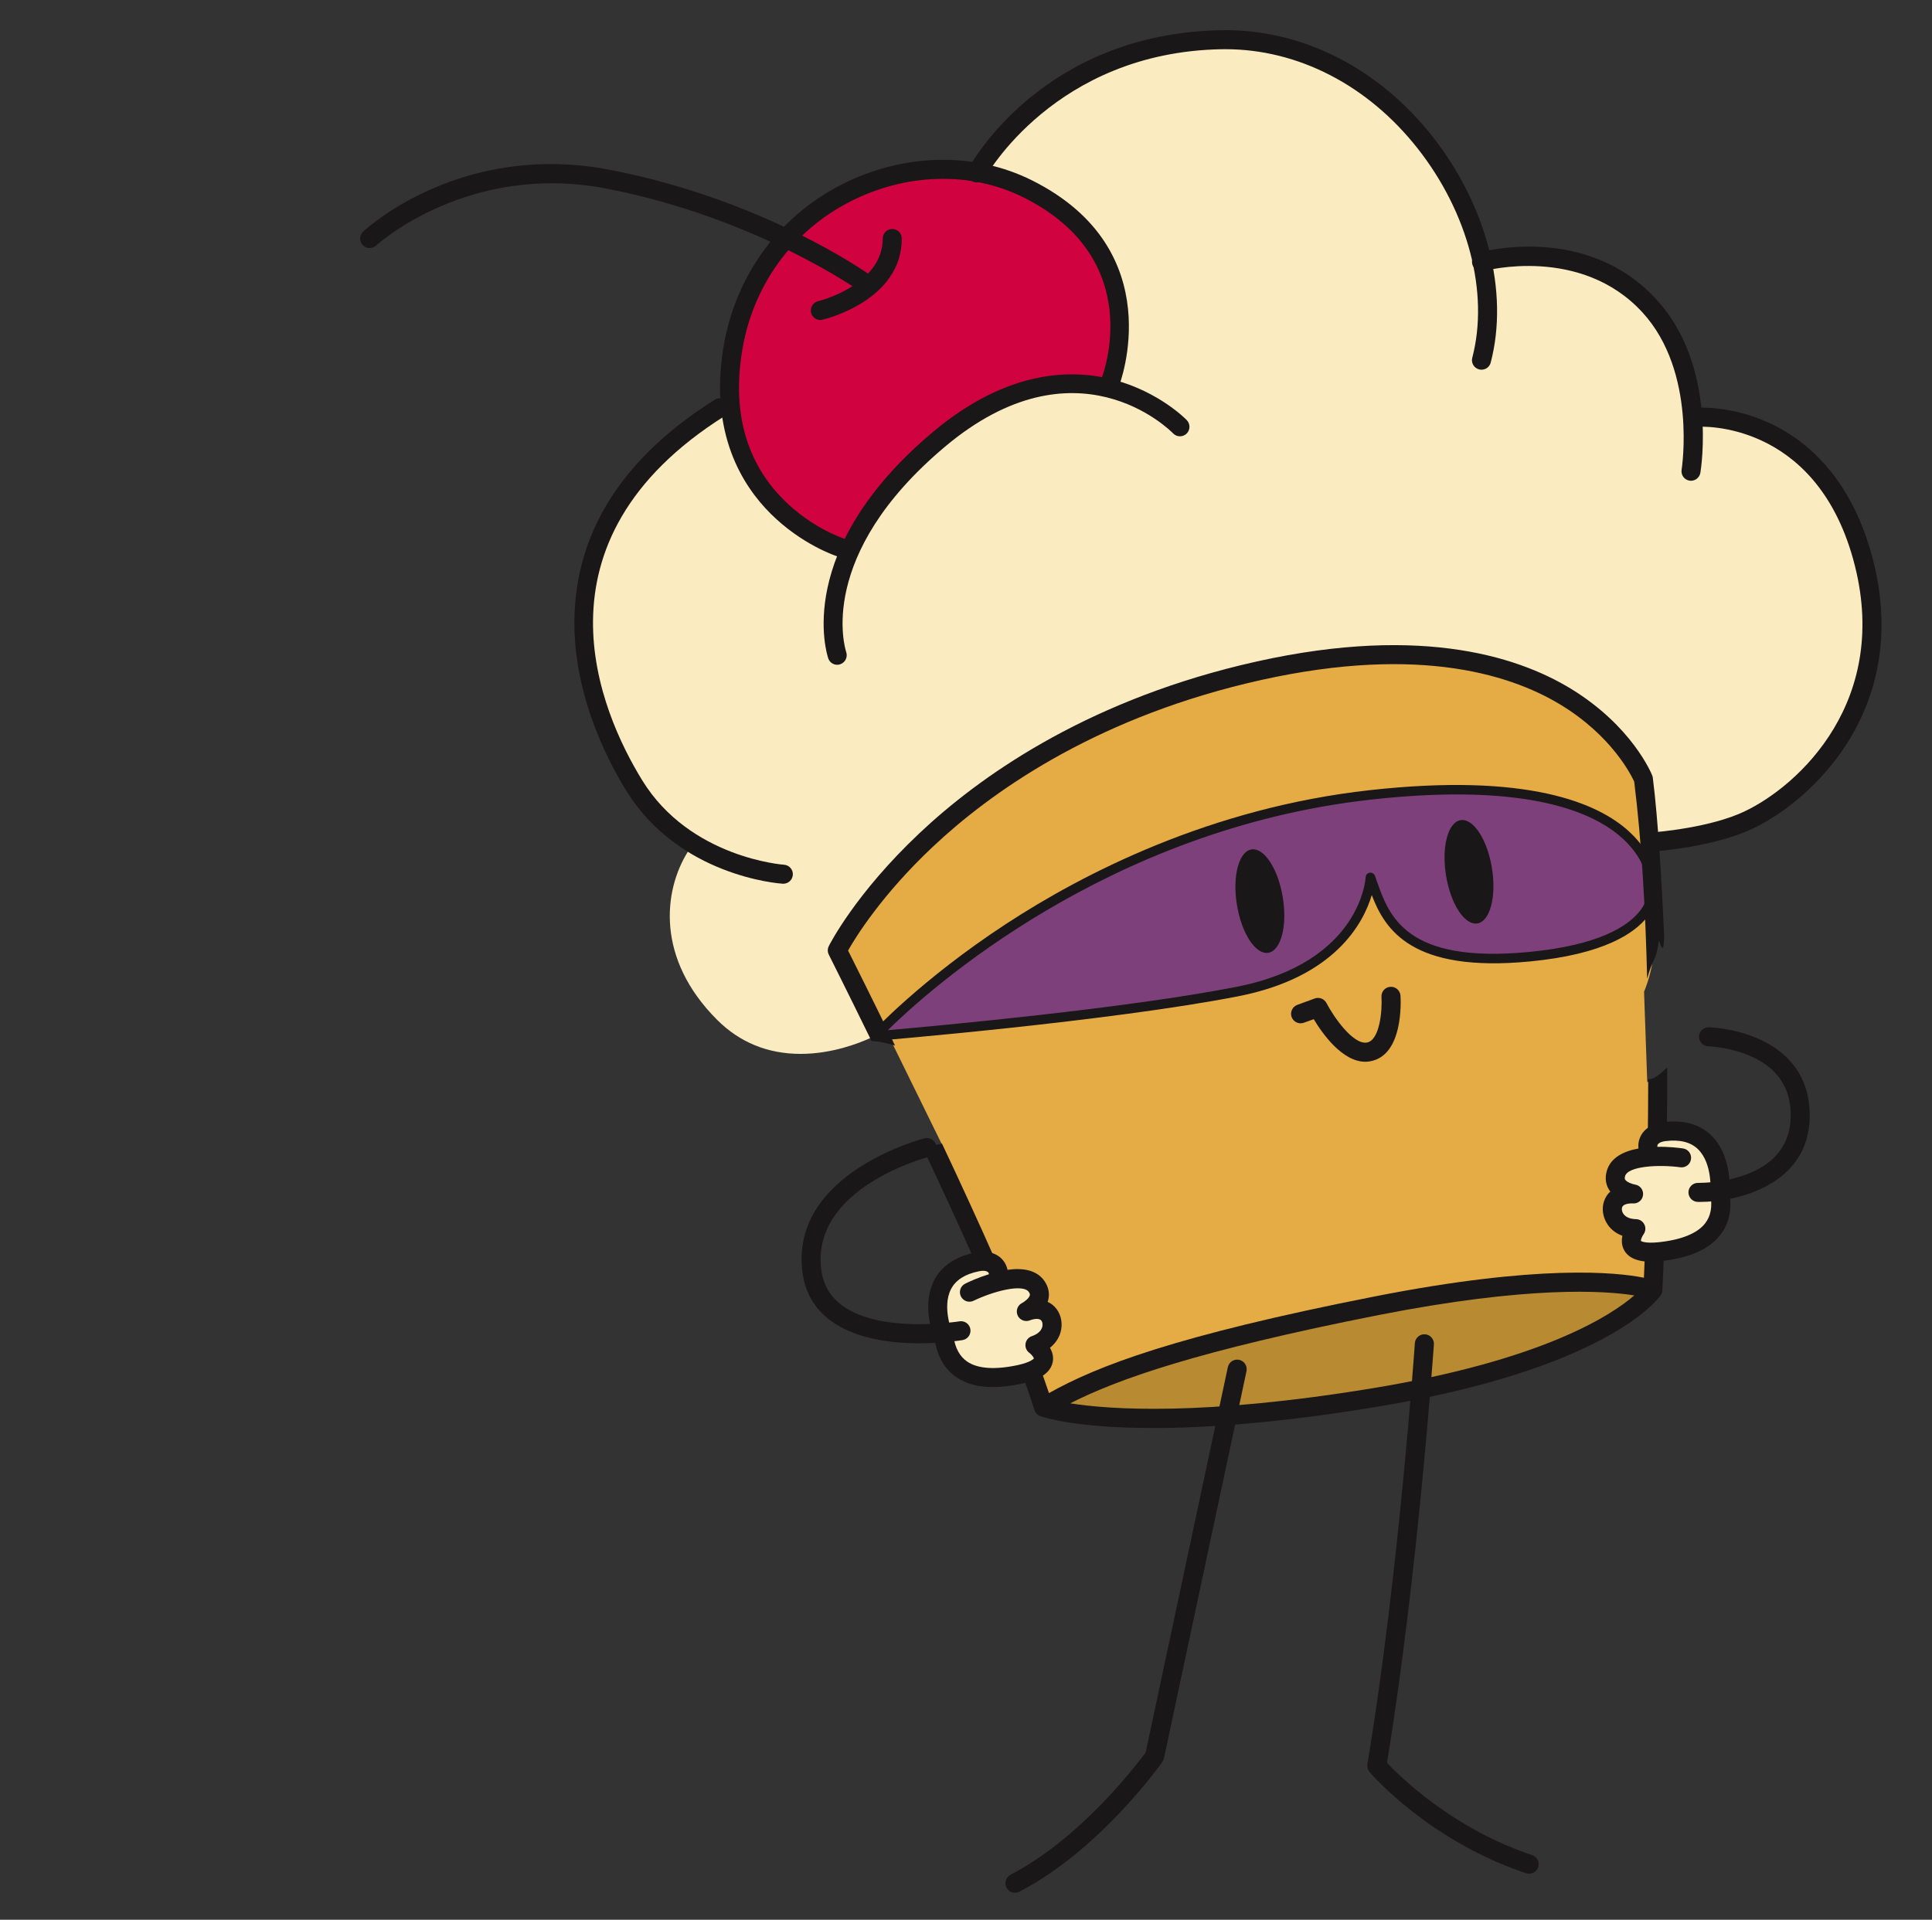 <?xml version="1.0" encoding="UTF-8"?> <!-- Generator: Adobe Illustrator 16.0.0, SVG Export Plug-In . SVG Version: 6.00 Build 0) --> <svg xmlns="http://www.w3.org/2000/svg" xmlns:xlink="http://www.w3.org/1999/xlink" id="Layer_1" x="0px" y="0px" width="81.5px" height="81px" viewBox="0 0 81.5 81" xml:space="preserve"><rect x="0" y="0" width="81.5" height="81" fill="#333333" stroke="none"/> <path fill="#B88B32" d="M48.674,59.822c-1.725,0-2.9-0.129-3.584-0.236l-1.152-0.182l1.039-0.531 c1.608-0.822,4.719-2.107,13.108-3.758c3.337-0.658,6.206-0.99,8.528-0.99c1.154,0,1.937,0.086,2.391,0.158l0.803,0.129 l-0.615,0.533c-0.946,0.818-3.338,2.363-8.727,3.531l-0.499,0.106l0.04-0.508c0.062-0.8,0.098-1.289,0.104-1.367 c0.002-0.021-0.008-0.031-0.02-0.033l0,0c-0.012,0-0.021,0.011-0.023,0.023c0,0.002-0.041,0.594-0.123,1.604l-0.021,0.285 l-0.281,0.057c-0.57,0.111-1.125,0.213-1.697,0.308c-1.994,0.327-3.891,0.567-5.635,0.709L51.8,59.703l0.41-1.928 c0.004-0.012-0.005-0.023-0.017-0.027h-0.002c-0.012,0-0.021,0.006-0.023,0.018l-0.414,1.939l-0.286,0.02 C50.486,59.789,49.546,59.822,48.674,59.822z"></path> <path fill="#E5AB44" d="M69.488,45.66l-0.135-3.814c0.358-0.881,0.525-1.848,0.358-2.904l-0.12-0.764l-0.529,0.562 c-0.541,0.575-1.773,1.314-4.572,1.581c-0.522,0.05-1.02,0.075-1.477,0.075c-3.322,0-4.559-1.54-5.084-2.909l-0.268,0.167 c-0.352,1.176-1.669,3.395-5.508,4.143c-3.969,0.775-10.619,1.505-13.972,1.816l-0.375,0.225l-0.255,0.002l2.199,4.479l-0.394,0.017 l0.242,0.517c0.709,1.512,1.352,2.916,1.915,4.182l0.067,0.154l0.162,0.053c0.116,0.037,0.211,0.102,0.278,0.186 c0.054,0.066,0.088,0.143,0.104,0.229l0.069,0.35l0.354-0.049c0.128-0.019,0.249-0.024,0.361-0.024c0.411,0,0.688,0.114,0.844,0.354 c0.104,0.16,0.136,0.32,0.093,0.48c-0.004,0.016-0.01,0.028-0.015,0.043l-0.116,0.33l0.318,0.145 c0.091,0.039,0.167,0.102,0.232,0.186c0.129,0.172,0.166,0.43,0.099,0.656c-0.052,0.172-0.158,0.322-0.314,0.445l-0.258,0.205 l0.165,0.285c0.07,0.125,0.096,0.235,0.072,0.348c-0.026,0.119-0.108,0.227-0.252,0.324l-0.246,0.166l0.102,0.276 c0.096,0.265,0.184,0.511,0.256,0.728l0.146,0.436l0.399-0.225c1.838-1.031,4.896-2.316,13.638-4.037 c3.356-0.662,6.231-0.998,8.547-0.998c1.333,0,2.177,0.115,2.651,0.211l0.435,0.086l0.021-0.441 c0.008-0.184,0.019-0.418,0.027-0.692l0.014-0.354l-0.353-0.037c-0.289-0.031-0.479-0.121-0.563-0.27 c-0.058-0.1-0.069-0.215-0.041-0.355l0.069-0.322l-0.312-0.11c-0.186-0.067-0.332-0.178-0.438-0.326 c-0.136-0.194-0.179-0.452-0.109-0.653c0.035-0.103,0.088-0.185,0.162-0.25l0.26-0.236l-0.217-0.277 c-0.009-0.012-0.018-0.023-0.024-0.037c-0.091-0.137-0.111-0.301-0.062-0.481c0.094-0.351,0.443-0.58,1.043-0.689l0.351-0.062 l-0.043-0.355c-0.009-0.086,0-0.17,0.03-0.25c0.037-0.105,0.109-0.195,0.213-0.27l0.158-0.111l0.002-0.193 c0.006-0.494,0.01-1.004,0.012-1.526l0.002-0.615L69.488,45.66z"></path> <path fill="#7D407A" d="M37.371,43.814l-0.638-0.174l0.473-0.466c2.027-1.991,9.51-8.583,20.587-9.815 c1.312-0.146,2.545-0.219,3.662-0.219c3.388,0,5.824,0.654,7.242,1.947c0.392,0.355,0.695,0.754,0.906,1.183l0.031,0.066 l0.006,0.074c0.039,0.547,0.072,1.125,0.103,1.718l0.007,0.104l-0.05,0.092c-0.063,0.121-0.14,0.239-0.229,0.353 c-0.539,0.688-1.837,1.571-4.949,1.867c-0.541,0.052-1.057,0.078-1.526,0.078h-0.001c-3.721,0-4.645-1.641-5.131-2.929 c-0.327,1.163-1.498,3.513-5.641,4.322c-4.638,0.905-12.401,1.625-14.671,1.825l-0.069,0.007L37.371,43.814z"></path> <path fill="#D00340" d="M35.451,23.072c-0.049-0.015-1.401-0.463-2.643-1.698c-1.674-1.668-2.309-3.88-1.884-6.575 c0.263-1.676,0.972-3.227,2.046-4.486l0.191-0.224l0.265,0.13c1.345,0.661,2.297,1.248,2.743,1.539l0.492,0.321l-0.495,0.316 c-0.759,0.486-1.556,0.681-1.563,0.683c-0.014,0.003-0.021,0.015-0.019,0.027s0.016,0.017,0.021,0.017 c0.131-0.03,3.059-0.744,3.059-3.057c0-0.012-0.011-0.022-0.022-0.022c-0.013,0-0.022,0.01-0.022,0.022 c0,0.648-0.244,1.234-0.727,1.742l-0.223,0.235l-0.267-0.184c-0.262-0.179-1.229-0.822-2.733-1.577l-0.48-0.242l0.389-0.372 c0.619-0.591,1.319-1.091,2.084-1.485c1.29-0.664,2.715-1.015,4.119-1.015c0.432,0,0.863,0.034,1.281,0.099l0.073,0.012l0.065,0.039 l0.068-0.012l0.084,0.015c0.707,0.136,1.375,0.361,1.989,0.668c5.269,2.635,3.698,7.508,3.501,8.053l-0.109,0.305l-0.315-0.059 c-0.394-0.074-0.796-0.111-1.196-0.111c-1.882,0-3.775,0.792-5.632,2.351c-1.652,1.39-2.868,2.864-3.614,4.379l-0.169,0.345 L35.451,23.072z"></path> <path fill="#E5AB44" d="M36.916,43.127c-0.692-1.411-1.225-2.475-1.481-2.985l-0.092-0.181l0.101-0.177 c0.297-0.523,1.436-2.392,3.664-4.484c2.435-2.289,6.729-5.354,13.355-6.962c2.27-0.551,4.4-0.831,6.335-0.831 c2.853,0,5.274,0.589,7.201,1.75c2.26,1.362,3.129,3.093,3.28,3.427l0.023,0.052l0.008,0.058c0.101,0.799,0.189,1.686,0.267,2.636 l0.101,1.252l-0.775-0.988c-0.133-0.168-0.273-0.32-0.432-0.464c-0.926-0.851-2.896-1.864-7.035-1.864 c-1.101,0-2.312,0.072-3.604,0.216c-6.624,0.736-11.92,3.449-15.195,5.596c-2.546,1.667-4.298,3.256-5.114,4.055l-0.375,0.365 L36.916,43.127z"></path> <path fill="#FAEBC1" d="M41.893,58.102c-0.537,0-0.977-0.115-1.306-0.34c-0.347-0.238-0.58-0.604-0.693-1.084l-0.098-0.414 l0.422-0.051c0.186-0.021,0.301-0.041,0.325-0.045c0.013-0.002,0.021-0.014,0.019-0.025c-0.001-0.014-0.014-0.018-0.022-0.018 c-0.012,0.002-0.179,0.027-0.456,0.059l-0.331,0.035l-0.078-0.324c-0.109-0.463-0.18-1.129,0.113-1.686 c0.253-0.484,0.737-0.803,1.438-0.941c0.09-0.02,0.176-0.026,0.252-0.026c0.299,0,0.449,0.131,0.512,0.211 c0.064,0.08,0.102,0.18,0.107,0.287l0.016,0.295l-0.281,0.088c-0.441,0.139-0.809,0.312-0.945,0.377 c-0.011,0.006-0.017,0.021-0.01,0.028c0.005,0.013,0.017,0.015,0.017,0.015c0.588-0.285,1.44-0.567,2.045-0.567 c0.375,0,0.64,0.112,0.783,0.334c0.098,0.146,0.127,0.295,0.088,0.44c-0.086,0.328-0.477,0.541-0.521,0.563 c-0.015,0.006-0.019,0.019-0.015,0.029c0.007,0.014,0.021,0.014,0.021,0.014l0.008-0.004l0.02-0.006 c0.045-0.018,0.226-0.08,0.414-0.08c0.283,0,0.434,0.142,0.498,0.228c0.121,0.161,0.158,0.397,0.093,0.616 c-0.06,0.197-0.226,0.466-0.673,0.623c-0.01,0.002-0.014,0.011-0.016,0.019s0.002,0.017,0.008,0.021 c0.08,0.06,0.293,0.254,0.342,0.457l0.041,0.176l-0.11,0.144c-0.137,0.177-0.437,0.313-0.89,0.416 C42.615,58.055,42.232,58.102,41.893,58.102L41.893,58.102z"></path> <path fill="#FAEBC1" d="M33.777,44.467c-1.387,0-2.574-0.484-3.528-1.439c-2.578-2.577-2.272-5.436-1.227-7.1l0.192-0.305 l0.314,0.176c1.764,0.986,3.443,1.104,3.515,1.109c0.011,0,0.022-0.008,0.022-0.02c0.002-0.012-0.008-0.023-0.021-0.023 c-0.041-0.003-4.158-0.3-6.273-3.738c-0.989-1.605-2.161-4.113-2.133-6.94c0.033-3.535,1.928-6.525,5.627-8.89l0.492-0.313 l0.087,0.577c0.23,1.503,0.879,2.797,1.933,3.845c1.201,1.197,2.51,1.659,2.655,1.708l0.378,0.126l-0.146,0.372 c-0.924,2.357-0.39,3.977-0.366,4.045c0.005,0.014,0.018,0.014,0.02,0.014c0.02-0.005,0.025-0.018,0.022-0.03 c-0.059-0.174-1.359-4.338,4.277-9.078c1.855-1.561,3.742-2.353,5.607-2.353c2.683,0,4.354,1.629,4.534,1.813 c0.005,0.004,0.009,0.008,0.019,0.008c0.009,0,0.015-0.004,0.017-0.006c0.008-0.008,0.008-0.022,0-0.031 c-0.04-0.041-0.997-1.012-2.64-1.521l-0.367-0.114l0.117-0.365c0.291-0.903,1.488-5.528-3.543-8.045 c-0.486-0.243-1.019-0.438-1.577-0.578l-0.535-0.134l0.315-0.453c1.047-1.493,4.111-4.98,9.953-5.086 c0.06-0.001,0.117-0.001,0.176-0.001c3.179,0,6.242,1.579,8.406,4.331c1.158,1.471,1.978,3.155,2.371,4.872l0.016,0.072 l-0.012,0.073l0.039,0.061l0.019,0.084c0.28,1.4,0.262,2.785-0.058,4.002c-0.004,0.01,0.006,0.024,0.016,0.027h0.004 c0.01,0,0.02-0.004,0.023-0.016c0.301-1.149,0.334-2.458,0.1-3.785l-0.065-0.373l0.373-0.067c0.345-0.062,0.892-0.135,1.546-0.135 c1.457,0,3.525,0.363,5.104,2.094c2.411,2.64,1.743,6.899,1.735,6.942c-0.002,0.011,0.008,0.025,0.019,0.027h0.001 c0.011,0,0.021-0.006,0.023-0.019c0.006-0.032,0.133-0.802,0.096-1.869l-0.016-0.398l0.397,0.005 c0.853,0.011,5.178,0.345,6.709,5.879c1.708,6.175-2.397,9.951-4.808,11.085c-1.197,0.564-2.865,0.8-3.752,0.891l-0.387,0.041 l-0.029-0.388c-0.07-0.913-0.145-1.675-0.219-2.266c-0.033-0.084-0.803-1.969-3.273-3.479c-1.941-1.186-4.391-1.787-7.279-1.787 c-1.938,0-4.072,0.279-6.344,0.831c-6.654,1.615-10.963,4.699-13.405,7.001c-2.645,2.492-3.701,4.57-3.745,4.659 c-0.003,0.006-0.003,0.013,0.001,0.02c0.005,0.011,0.639,1.268,1.576,3.182l0.171,0.349l-0.353,0.164 C36.263,44.002,35.113,44.467,33.777,44.467z"></path> <path fill="#FAEBC1" d="M69.637,52.811c-0.283,0-0.494-0.045-0.628-0.135l-0.149-0.1l-0.017-0.182 c-0.021-0.244,0.169-0.525,0.177-0.537s0.008-0.021,0.006-0.027c-0.004-0.008-0.012-0.012-0.021-0.012 c-0.476-0.012-0.716-0.215-0.834-0.383C68.04,51.248,68,51.014,68.064,50.82c0.094-0.271,0.373-0.424,0.766-0.424 c0.031,0,0.059,0,0.079,0.002l0,0c0.01,0,0.022-0.006,0.022-0.021c0.002-0.012-0.006-0.021-0.019-0.022 c-0.005-0.002-0.479-0.078-0.675-0.373c-0.082-0.129-0.1-0.279-0.055-0.449c0.127-0.475,0.758-0.715,1.873-0.715 c0.299,0,0.603,0.02,0.875,0.057l0,0c0.014,0,0.022-0.006,0.024-0.018c0.002-0.013-0.006-0.023-0.019-0.025 c-0.303-0.041-0.615-0.064-0.906-0.064c-0.035,0-0.071,0-0.108,0l-0.297,0.006l-0.076-0.287c-0.026-0.102-0.024-0.209,0.013-0.305 c0.047-0.131,0.197-0.356,0.668-0.414c0.127-0.014,0.25-0.022,0.367-0.022c0.537,0,0.973,0.157,1.293,0.471 c0.471,0.457,0.607,1.148,0.639,1.646l0.023,0.367l-0.367,0.035c-0.25,0.021-0.434,0.025-0.521,0.025h-0.031 c-0.017,0-0.025,0.01-0.025,0.021c0,0.01,0.009,0.021,0.021,0.022h0.079c0.144,0,0.293-0.006,0.444-0.021l0.39-0.03l0.021,0.391 c0.023,0.459-0.086,0.851-0.326,1.164c-0.398,0.522-1.159,0.847-2.256,0.955C69.857,52.805,69.742,52.811,69.637,52.811z"></path> <g> <path fill="#191717" d="M41.889,58.525c-0.623,0-1.141-0.14-1.542-0.416c-0.489-0.334-0.796-0.855-0.91-1.551 c-0.108-0.271-0.557-1.527-0.027-2.543c0.315-0.605,0.897-0.998,1.732-1.164c0.5-0.103,0.929,0.021,1.179,0.336 c0.091,0.114,0.15,0.25,0.181,0.391c0.623-0.088,1.243-0.008,1.573,0.496c0.162,0.25,0.212,0.521,0.142,0.785 c-0.006,0.022-0.015,0.049-0.022,0.072c0.14,0.062,0.27,0.159,0.379,0.305c0.201,0.27,0.264,0.649,0.16,0.994 c-0.075,0.25-0.229,0.467-0.442,0.637c0.099,0.17,0.165,0.381,0.114,0.615c-0.135,0.639-1,0.832-1.284,0.895 C42.672,58.477,42.262,58.525,41.889,58.525z M41.477,53.619c-0.052,0-0.109,0.006-0.178,0.02 c-0.584,0.115-0.979,0.367-1.178,0.746c-0.406,0.777,0.066,1.893,0.072,1.902c0.013,0.033,0.022,0.066,0.028,0.102 c0.075,0.498,0.265,0.844,0.578,1.06c0.447,0.307,1.188,0.354,2.146,0.146c0.52-0.117,0.647-0.25,0.671-0.279 c-0.015-0.059-0.119-0.182-0.196-0.237c-0.12-0.088-0.18-0.234-0.158-0.384c0.021-0.146,0.123-0.27,0.264-0.317 c0.238-0.084,0.389-0.213,0.437-0.377c0.035-0.113,0.009-0.226-0.03-0.276c-0.123-0.16-0.475-0.021-0.479-0.019 c-0.199,0.084-0.432-0.004-0.523-0.199c-0.091-0.196-0.012-0.43,0.182-0.526c0.113-0.062,0.298-0.205,0.328-0.326 c0.006-0.019,0.017-0.058-0.037-0.137c-0.246-0.377-1.535-0.023-2.332,0.364c-0.2,0.099-0.44,0.015-0.538-0.185 c-0.097-0.198-0.015-0.44,0.185-0.536c0.155-0.078,0.538-0.254,0.999-0.398c-0.001-0.028-0.01-0.055-0.025-0.071 C41.66,53.65,41.591,53.619,41.477,53.619z"></path> </g> <g> <path fill="#191717" d="M69.633,53.236c-0.38,0-0.881-0.076-1.111-0.471c-0.119-0.207-0.123-0.431-0.082-0.623 c-0.258-0.095-0.469-0.252-0.617-0.466c-0.205-0.295-0.268-0.676-0.158-0.993c0.061-0.173,0.152-0.308,0.266-0.408 c-0.016-0.021-0.029-0.039-0.045-0.062c-0.15-0.229-0.188-0.504-0.109-0.791c0.156-0.582,0.721-0.85,1.341-0.963 c-0.017-0.144-0.001-0.289,0.05-0.426c0.139-0.377,0.509-0.627,1.016-0.688c0.846-0.102,1.521,0.09,2.01,0.566 c0.818,0.799,0.785,2.131,0.766,2.424c0.107,0.697-0.021,1.287-0.38,1.758c-0.476,0.621-1.332,0.996-2.554,1.119 C69.936,53.223,69.795,53.236,69.633,53.236z M69.219,52.359c0.03,0.021,0.193,0.108,0.725,0.057 c0.976-0.098,1.666-0.377,1.992-0.807c0.23-0.303,0.305-0.691,0.219-1.188c-0.006-0.035-0.006-0.069-0.002-0.104 c0-0.012,0.104-1.219-0.526-1.83c-0.306-0.297-0.76-0.412-1.351-0.342c-0.229,0.026-0.334,0.104-0.356,0.168 c-0.009,0.022-0.009,0.049-0.002,0.076c0.483-0.011,0.903,0.043,1.074,0.067c0.22,0.028,0.372,0.231,0.342,0.451 c-0.03,0.221-0.231,0.375-0.453,0.344c-0.878-0.121-2.213-0.058-2.33,0.379c-0.024,0.095-0.003,0.127,0.007,0.146 c0.072,0.108,0.311,0.188,0.414,0.205c0.217,0.033,0.365,0.229,0.338,0.446c-0.026,0.218-0.224,0.371-0.438,0.349 c0,0-0.381-0.023-0.446,0.168c-0.021,0.062-0.013,0.176,0.058,0.274c0.098,0.14,0.281,0.216,0.531,0.222 c0.149,0.002,0.283,0.088,0.35,0.221c0.068,0.133,0.056,0.291-0.029,0.412C69.27,52.164,69.214,52.303,69.219,52.359z"></path> </g> <path fill="#191717" d="M42.816,79.861c-0.146,0-0.285-0.078-0.356-0.217c-0.103-0.197-0.026-0.439,0.171-0.543 c2.977-1.547,5.344-4.677,5.7-5.164l3.464-16.25c0.046-0.218,0.258-0.357,0.477-0.312c0.217,0.046,0.354,0.26,0.311,0.478 L49.1,74.188c-0.011,0.054-0.033,0.104-0.064,0.146c-0.105,0.152-2.639,3.715-6.033,5.482 C42.941,79.846,42.879,79.861,42.816,79.861z"></path> <path fill="#191717" d="M64.505,79.057c-0.043,0-0.085-0.006-0.128-0.021c-4.074-1.356-6.503-4.15-6.604-4.271 c-0.076-0.09-0.11-0.209-0.09-0.326c1.318-7.922,1.996-17.67,2.002-17.768c0.017-0.221,0.207-0.387,0.428-0.373 c0.223,0.016,0.39,0.207,0.375,0.428c-0.008,0.099-0.676,9.729-1.98,17.652c0.532,0.566,2.764,2.775,6.124,3.895 c0.211,0.07,0.325,0.297,0.255,0.511C64.83,78.951,64.672,79.057,64.505,79.057z"></path> <path fill="#191717" d="M69.979,39.691c0.01-0.08,0.201,0.836,0.221-0.174c-0.086-2.067-0.254-4.954-0.477-6.698 c-0.004-0.033-0.014-0.067-0.025-0.098c-0.032-0.084-0.85-2.083-3.428-3.659c-2.34-1.428-6.65-2.762-13.908-1 c-6.735,1.635-11.103,4.759-13.576,7.094c-2.695,2.541-3.78,4.675-3.824,4.764c-0.057,0.113-0.057,0.247,0.001,0.36 c0.022,0.046,0.759,1.51,1.802,3.645c0.336,0.015,0.668,0.089,0.991,0.191c-0.963-1.976-1.715-3.48-1.981-4.01 c0.312-0.551,1.418-2.352,3.592-4.394c2.401-2.257,6.641-5.281,13.186-6.87c6.952-1.687,11.044-0.455,13.253,0.877 c2.178,1.312,3.002,2.979,3.131,3.258c0.314,2.507,0.477,5.44,0.547,8.318C69.707,40.44,69.866,40.566,69.979,39.691z"></path> <path fill="#191717" d="M42.042,53.301c0,0,0.004,0,0.005,0c-0.727-1.648-1.527-3.389-2.311-5.051 c-0.247,0.092-0.586,0.074-0.882,0.023c0.793,1.676,1.61,3.444,2.353,5.123C41.482,53.32,41.755,53.303,42.042,53.301z"></path> <path fill="#191717" d="M69.389,52.904c-0.017,0.416-0.029,0.758-0.041,1.008c-1.173-0.236-4.457-0.57-11.347,0.787 c-8.472,1.668-11.739,2.951-13.751,4.08c-0.128-0.385-0.279-0.81-0.451-1.258c-0.182,0.268-0.377,0.391-0.713,0.389 c0.223,0.586,0.407,1.117,0.549,1.576c0.008,0.027,0.02,0.057,0.033,0.084c0.005,0.008,0.012,0.018,0.018,0.024 c0.051,0.078,0.123,0.134,0.205,0.16c0.123,0.045,1.491,0.498,4.754,0.498c2.196,0,5.252-0.205,9.365-0.883 c9.661-1.588,11.887-4.494,12.041-4.711c0.043-0.06,0.069-0.132,0.075-0.209l0,0c0-0.002,0-0.007,0.001-0.009 c0.003-0.041,0.031-0.641,0.068-1.637C69.945,52.928,69.675,52.959,69.389,52.904z M57.88,58.578 c-7.155,1.176-11.063,0.895-12.733,0.633c1.965-1.002,5.342-2.213,13.011-3.725c6.329-1.246,9.536-1.029,10.784-0.828 C67.941,55.521,65.045,57.4,57.88,58.578z"></path> <path fill="#191717" d="M69.521,48.098c0.021-0.018,0.045-0.037,0.07-0.051c0.19-0.115,0.381-0.197,0.588-0.268 c0.049-0.014,0.094-0.021,0.135-0.019c0.012-0.862,0.018-1.774,0.016-2.723c-0.217,0.203-0.479,0.459-0.732,0.498 c-0.023,0.002-0.048,0.004-0.07,0.004c0,0.894-0.008,1.752-0.019,2.562C69.514,48.104,69.518,48.1,69.521,48.098z"></path> <path fill="#191717" d="M35.452,23.498c-0.039,0-0.081-0.006-0.122-0.02c-0.062-0.02-1.502-0.491-2.822-1.805 c-1.222-1.216-2.56-3.407-2.003-6.94c0.475-3.024,2.284-5.549,4.962-6.927c2.61-1.344,5.625-1.417,8.065-0.197 c5.884,2.942,3.696,8.617,3.673,8.674c-0.082,0.206-0.316,0.307-0.521,0.224c-0.207-0.083-0.306-0.316-0.224-0.522 c0.08-0.205,1.927-5.051-3.288-7.658c-2.212-1.106-4.955-1.034-7.338,0.193c-2.446,1.26-4.101,3.57-4.537,6.338 c-0.403,2.568,0.194,4.669,1.778,6.247c1.185,1.178,2.487,1.605,2.5,1.609c0.212,0.067,0.327,0.294,0.261,0.505 C35.78,23.389,35.622,23.498,35.452,23.498z"></path> <path fill="#191717" d="M35.317,28.049c-0.166,0-0.321-0.104-0.378-0.271c-0.063-0.185-1.484-4.589,4.405-9.542 c3.175-2.67,5.917-2.673,7.658-2.207c1.895,0.509,3.018,1.651,3.062,1.699c0.154,0.159,0.15,0.414-0.008,0.568 c-0.16,0.154-0.414,0.151-0.568-0.009c-0.165-0.168-4.107-4.08-9.628,0.563c-5.441,4.576-4.217,8.503-4.162,8.667 c0.069,0.21-0.043,0.438-0.252,0.509C35.404,28.042,35.36,28.049,35.317,28.049z"></path> <path fill="#191717" d="M62.496,15.599c-0.033,0-0.068-0.004-0.102-0.013c-0.215-0.057-0.345-0.276-0.287-0.491 c0.715-2.73-0.168-6.117-2.306-8.833c-2.098-2.667-5.045-4.186-8.108-4.186c-0.057,0-0.112,0-0.168,0.001 c-7.026,0.128-9.935,5.359-9.963,5.412c-0.104,0.195-0.349,0.268-0.544,0.163c-0.194-0.105-0.268-0.348-0.164-0.543 c0.126-0.233,3.144-5.698,10.656-5.834c3.383-0.062,6.631,1.575,8.924,4.491c2.289,2.911,3.229,6.564,2.45,9.534 C62.838,15.479,62.675,15.599,62.496,15.599z"></path> <path fill="#191717" d="M71.332,20.285c-0.021,0-0.044-0.002-0.066-0.006c-0.219-0.037-0.365-0.244-0.328-0.462 c0.006-0.041,0.647-4.115-1.643-6.625c-2.605-2.854-6.65-1.77-6.689-1.759c-0.215,0.06-0.436-0.064-0.496-0.278 c-0.06-0.215,0.065-0.436,0.279-0.496c0.185-0.052,4.555-1.235,7.5,1.991c2.559,2.801,1.869,7.116,1.84,7.298 C71.695,20.146,71.523,20.285,71.332,20.285z"></path> <path fill="#191717" d="M78.949,23.39c-0.941-3.4-2.889-4.902-4.355-5.563c-1.599-0.721-2.968-0.625-3.023-0.621 c-0.221,0.017-0.387,0.21-0.37,0.431c0.018,0.221,0.206,0.385,0.432,0.37c0.05-0.004,4.91-0.308,6.544,5.597 c1.641,5.931-2.294,9.555-4.604,10.641c-1.406,0.662-3.538,0.855-4.031,0.892c0.02,0.254,0.018,0.509,0.003,0.763 c-0.001,0.013-0.002,0.028-0.002,0.042c0.413-0.027,2.761-0.213,4.372-0.971C76.436,33.786,80.732,29.838,78.949,23.39z"></path> <path fill="#191717" d="M38.796,56.678c-1.188,0-2.71-0.182-3.757-0.957c-0.68-0.504-1.08-1.193-1.189-2.049 c-0.534-4.18,5.097-5.629,5.153-5.643c0.216-0.055,0.435,0.078,0.487,0.293c0.054,0.215-0.078,0.432-0.293,0.486l0,0 c-0.05,0.012-4.995,1.291-4.552,4.762c0.083,0.639,0.367,1.131,0.872,1.506c1.642,1.217,4.92,0.68,4.953,0.676 c0.22-0.039,0.426,0.109,0.464,0.326c0.036,0.221-0.11,0.428-0.33,0.465C40.538,56.553,39.781,56.678,38.796,56.678z"></path> <path fill="#191717" d="M71.708,50.713c-0.028,0-0.06,0-0.086,0c-0.222-0.004-0.399-0.188-0.396-0.41 c0.004-0.219,0.183-0.393,0.4-0.393c0.008,0,0.018,0,0.037,0c0.379,0,3.803-0.076,3.876-2.756c0.021-0.773-0.203-1.41-0.664-1.896 c-0.997-1.053-2.791-1.111-2.81-1.111c-0.221-0.004-0.396-0.188-0.392-0.41c0.005-0.221,0.187-0.399,0.41-0.393 c0.086,0.002,2.14,0.064,3.369,1.357c0.614,0.646,0.915,1.479,0.888,2.475C76.268,49.982,73.328,50.713,71.708,50.713z"></path> <path fill="#191717" d="M36.926,43.914c-0.076,0-0.146-0.043-0.181-0.111c-0.036-0.076-0.023-0.164,0.032-0.225 c0.02-0.021,2.058-2.232,5.646-4.583c3.313-2.169,8.666-4.911,15.364-5.656c6.662-0.739,9.626,0.542,10.938,1.748 c1.152,1.058,1.199,2.166,1.201,2.323c0.014,0.113,0.045,0.654-0.425,1.263c-0.537,0.699-1.837,1.596-4.979,1.895 c-4.969,0.474-6.096-1.341-6.655-2.802c-0.354,1.188-1.562,3.476-5.64,4.271c-5.438,1.062-15.188,1.871-15.286,1.878 C36.937,43.914,36.931,43.914,36.926,43.914z M61.454,33.52c-1.062,0-2.261,0.067-3.622,0.218 c-11.127,1.236-18.661,8.036-20.383,9.729c2.125-0.186,10.021-0.912,14.699-1.826c5.271-1.028,5.459-4.594,5.461-4.627 c0.004-0.097,0.074-0.177,0.17-0.191c0.094-0.016,0.187,0.039,0.221,0.129c0.025,0.076,0.055,0.154,0.083,0.235 c0.517,1.466,1.226,3.474,6.401,2.981c2.979-0.283,4.191-1.095,4.688-1.724c0.417-0.532,0.357-0.973,0.354-0.991 c0-0.012,0-0.024,0-0.036c0-0.042,0.004-1.056-1.086-2.047C67.449,34.466,65.453,33.52,61.454,33.52z"></path> <ellipse transform="matrix(-0.16 -0.987 0.987 -0.16 35.59 103.811)" fill="#191717" cx="61.95" cy="36.768" rx="2.208" ry="0.981"></ellipse> <ellipse transform="matrix(-0.161 -0.987 0.987 -0.161 24.163 96.629)" fill="#191717" cx="53.175" cy="38.039" rx="2.209" ry="0.98"></ellipse> <path fill="#191717" d="M57.598,44.799c-0.98,0-1.82-1.199-2.179-1.797l-0.417,0.15c-0.209,0.076-0.438-0.031-0.516-0.24 c-0.074-0.207,0.033-0.438,0.242-0.514l0.734-0.269c0.189-0.069,0.402,0.015,0.495,0.194c0.306,0.59,1.129,1.771,1.711,1.664 c0.539-0.103,0.646-1.363,0.608-1.924c-0.012-0.223,0.154-0.412,0.377-0.426c0.221-0.014,0.412,0.154,0.426,0.375 c0.016,0.256,0.115,2.506-1.264,2.764C57.743,44.791,57.67,44.799,57.598,44.799z"></path> <path fill="#191717" d="M36.479,12.341c-0.082,0-0.163-0.024-0.233-0.075c-0.043-0.031-4.385-3.089-10.644-4.306 c-5.85-1.138-9.697,2.363-9.734,2.398c-0.163,0.151-0.416,0.142-0.568-0.02c-0.15-0.162-0.143-0.416,0.021-0.567 c0.167-0.156,4.172-3.818,10.436-2.6c6.438,1.252,10.774,4.312,10.956,4.44c0.181,0.129,0.224,0.38,0.095,0.56 C36.728,12.283,36.604,12.341,36.479,12.341z"></path> <path fill="#191717" d="M34.604,13.502c-0.183,0-0.346-0.126-0.389-0.31c-0.052-0.216,0.082-0.433,0.298-0.484l0,0 c0.027-0.006,2.725-0.672,2.725-2.644c0-0.222,0.18-0.402,0.402-0.402c0.222,0,0.401,0.18,0.401,0.402 c0,2.609-3.208,3.394-3.345,3.425C34.665,13.498,34.635,13.502,34.604,13.502z"></path> <path fill="#191717" d="M33.044,37.287c-0.009,0-0.018,0-0.027,0c-0.178-0.012-4.383-0.323-6.607-3.939 c-0.874-1.42-2.318-4.289-2.168-7.542c0.165-3.569,2.153-6.577,5.91-8.94c0.188-0.118,0.436-0.061,0.554,0.127 s0.062,0.436-0.126,0.554c-8.428,5.301-5.246,12.522-3.486,15.381c2.01,3.266,5.937,3.556,5.977,3.558 c0.221,0.014,0.389,0.205,0.374,0.426C33.43,37.125,33.253,37.287,33.044,37.287z"></path> </svg> 